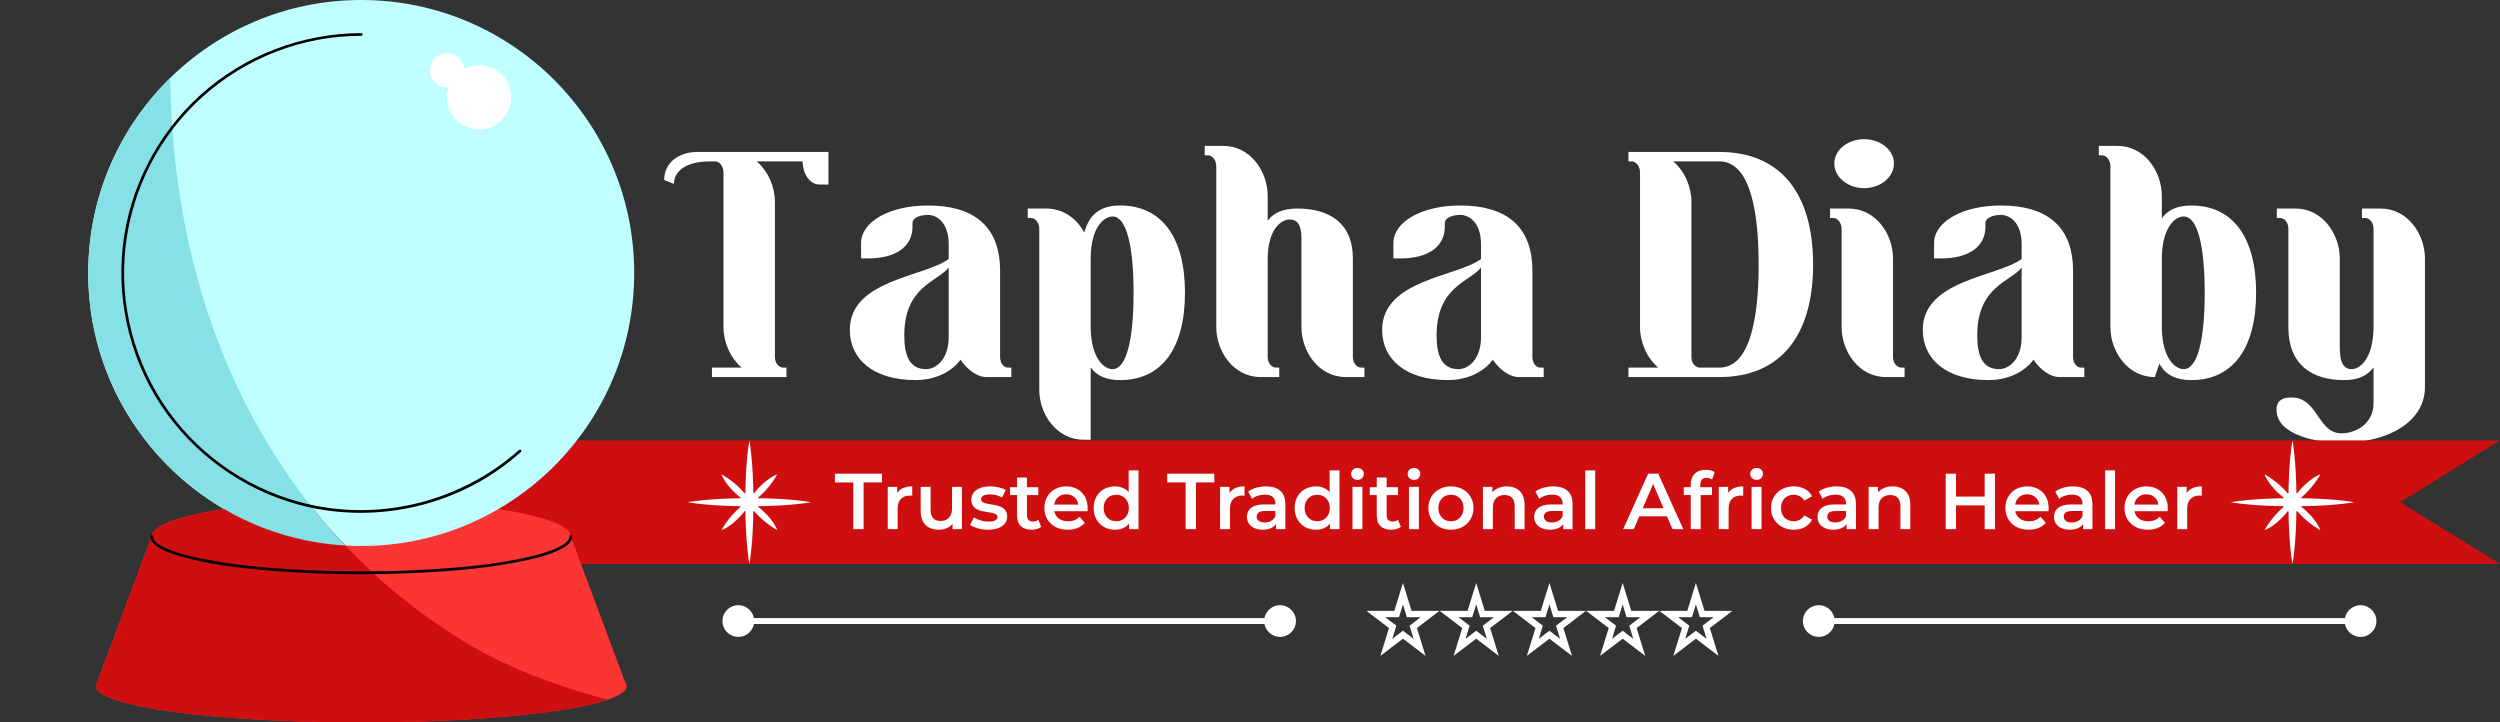 <svg width="789" height="228" viewBox="0 0 789 228" fill="none" xmlns="http://www.w3.org/2000/svg">
<rect x="0" y="0" width="789" height="228" fill="#333333" stroke="none"/>
<path d="M223.921 50.936C218.353 50.936 214.129 52.76 212.977 56.216C212.785 56.792 212.689 57.368 212.689 58.04L209.617 56.792C209.617 51.416 214.129 47.96 220.081 47.96H261.457V58.232H258.673C255.313 58.232 253.297 54.488 253.297 50.936H238.801C242.449 54.008 244.561 59 244.561 63.704V112.664C244.561 114.68 245.905 116.024 247.153 116.024H248.209V119H224.689V116.024H234.097C230.449 112.952 228.337 107.96 228.337 103.256V54.392C228.337 52.376 226.993 50.936 225.745 50.936H223.921Z" fill="white"/>
<path d="M299.405 106.424V84.44C295.853 88.952 285.389 90.392 285.389 105.848C285.389 112.376 287.117 116.504 292.301 116.504C295.277 116.504 299.405 113.528 299.405 106.424ZM315.629 85.496V112.664C315.629 114.68 316.877 116.024 318.125 116.024H319.181V119H311.309C308.237 119 305.069 116.408 303.149 113.528L303.053 113.624C299.789 118.04 294.029 119.96 289.037 119.96C275.309 119.96 268.205 113.144 268.205 104.12C268.205 88.28 291.725 87.416 299.405 81.752V77.048C299.405 70.328 295.757 67.832 292.877 67.832C290.093 67.832 287.981 68.888 287.981 70.328V71.576C287.981 77.912 282.605 81.56 273.965 81.56H271.757V76.76C271.757 69.944 280.781 64.856 292.877 64.856C306.413 64.856 315.629 70.616 315.629 85.496Z" fill="white"/>
<path d="M327.996 72.248C327.996 70.232 326.652 68.792 325.404 68.792H324.348V65.816H330.204C335.676 65.816 339.9 69.08 342.204 73.4C343.836 67.352 347.58 64.856 353.532 64.856C366.588 64.856 373.98 74.84 373.98 92.408C373.98 109.976 366.588 119.96 353.532 119.96C349.308 119.96 346.236 118.712 344.22 115.928V138.776H342.012C333.372 138.776 327.996 130.616 327.996 123.032V72.248ZM344.22 103.64C344.412 113.144 348.444 116.504 351.132 116.504C355.356 116.504 357.756 107.768 357.756 92.408C357.756 77.048 355.356 68.312 351.132 68.312C348.444 68.312 344.316 71.672 344.22 81.272V103.64Z" fill="white"/>
<path d="M383.857 52.472C383.857 50.456 382.513 49.016 381.265 49.016H380.209V46.04H386.065C394.705 46.04 400.081 54.2 400.081 61.784V69.656C402.097 66.968 405.169 65.816 409.393 65.816C419.473 65.816 426.961 70.328 426.961 81.56V112.664C426.961 114.68 428.305 116.024 429.553 116.024H430.609V119H424.753C416.113 119 410.737 110.84 410.737 103.256V75.128C410.737 70.616 409.201 69.272 406.993 69.272C404.305 69.272 400.273 72.344 400.081 81.176V112.664C400.081 114.68 401.425 116.024 402.673 116.024H403.729V119H397.873C389.233 119 383.857 110.84 383.857 103.256V52.472Z" fill="white"/>
<path d="M467.405 106.424V84.44C463.853 88.952 453.389 90.392 453.389 105.848C453.389 112.376 455.117 116.504 460.301 116.504C463.277 116.504 467.405 113.528 467.405 106.424ZM483.629 85.496V112.664C483.629 114.68 484.877 116.024 486.125 116.024H487.181V119H479.309C476.237 119 473.069 116.408 471.149 113.528L471.053 113.624C467.789 118.04 462.029 119.96 457.037 119.96C443.309 119.96 436.205 113.144 436.205 104.12C436.205 88.28 459.725 87.416 467.405 81.752V77.048C467.405 70.328 463.757 67.832 460.877 67.832C458.093 67.832 455.981 68.888 455.981 70.328V71.576C455.981 77.912 450.605 81.56 441.965 81.56H439.757V76.76C439.757 69.944 448.781 64.856 460.877 64.856C474.413 64.856 483.629 70.616 483.629 85.496Z" fill="white"/>
<path d="M517.592 54.392C517.592 52.376 516.248 50.936 515 50.936H513.944V47.96H542.648C561.752 47.96 572.216 60.824 572.216 83.48C572.216 106.136 561.752 119 542.648 119H513.944V116.024H523.352C519.704 112.952 517.592 107.96 517.592 103.256V54.392ZM536.408 116.024H542.648C551 116.024 555.032 104.216 555.032 83.48C555.032 62.744 551 50.936 542.648 50.936H528.056C531.704 54.008 533.816 59 533.816 63.704V112.664C533.816 114.68 535.16 116.024 536.408 116.024Z" fill="white"/>
<path d="M581.214 72.248C581.214 70.232 579.87 68.792 578.622 68.792H577.566V65.816H583.422C592.062 65.816 597.438 73.976 597.438 81.56V112.664C597.438 114.68 598.782 116.024 600.03 116.024H601.086V119H595.23C586.59 119 581.214 110.84 581.214 103.256V72.248ZM588.318 43.928C593.31 43.928 597.726 47.192 597.726 51.608C597.726 56.024 593.31 59.384 588.318 59.384C583.326 59.384 578.91 56.024 578.91 51.608C578.91 47.192 583.326 43.928 588.318 43.928Z" fill="white"/>
<path d="M638.03 106.424V84.44C634.478 88.952 624.014 90.392 624.014 105.848C624.014 112.376 625.742 116.504 630.926 116.504C633.902 116.504 638.03 113.528 638.03 106.424ZM654.254 85.496V112.664C654.254 114.68 655.502 116.024 656.75 116.024H657.806V119H649.934C646.862 119 643.694 116.408 641.774 113.528L641.678 113.624C638.414 118.04 632.654 119.96 627.662 119.96C613.934 119.96 606.83 113.144 606.83 104.12C606.83 88.28 630.35 87.416 638.03 81.752V77.048C638.03 70.328 634.382 67.832 631.502 67.832C628.718 67.832 626.606 68.888 626.606 70.328V71.576C626.606 77.912 621.23 81.56 612.59 81.56H610.382V76.76C610.382 69.944 619.406 64.856 631.502 64.856C645.038 64.856 654.254 70.616 654.254 85.496Z" fill="white"/>
<path d="M666.045 52.472C666.045 50.456 664.701 49.016 663.453 49.016H662.397V46.04H668.253C676.893 46.04 682.269 54.2 682.269 61.784V68.888C684.285 66.104 687.357 64.856 691.581 64.856C704.637 64.856 712.029 74.84 712.029 92.408C712.029 109.976 704.637 119.96 691.581 119.96C686.877 119.96 683.517 118.424 681.501 114.776L680.061 119C671.421 119 666.045 110.84 666.045 103.256V52.472ZM682.269 103.64C682.461 113.144 686.493 116.504 689.181 116.504C693.405 116.504 695.805 107.768 695.805 92.408C695.805 77.048 693.405 68.312 689.181 68.312C686.493 68.312 682.461 71.672 682.269 81.176V103.64Z" fill="white"/>
<path d="M749.09 72.152C749.09 70.136 747.746 68.792 746.498 68.792H745.442V65.816H751.298C759.938 65.816 765.314 73.976 765.314 81.56V122.168C765.314 132.92 753.986 139.736 738.914 139.736C731.81 139.736 718.466 137.528 718.466 129.272C718.466 127.064 719.618 125.432 723.17 125.432C731.618 125.432 731.426 136.76 738.914 136.76C743.33 136.76 749.09 133.88 749.09 127.256V115.928C747.074 118.712 744.002 119.96 739.778 119.96C729.698 119.96 722.21 115.16 722.21 103.256V72.152C722.21 70.136 720.866 68.792 719.618 68.792H718.562V65.816H724.418C733.058 65.816 738.434 73.976 738.434 81.56V109.688C738.434 114.968 739.97 116.504 742.178 116.504C744.866 116.504 748.898 113.144 749.09 103.64V72.152Z" fill="white"/>
<path d="M228 196C228 198.761 230.242 201 233.01 201C235.778 201 238.02 198.761 238.02 196C238.02 193.239 235.778 191 233.01 191C230.242 191 228 193.239 228 196ZM398.98 196C398.98 198.761 401.222 201 403.99 201C406.758 201 409 198.761 409 196C409 193.239 406.758 191 403.99 191C401.222 191 398.98 193.239 398.98 196ZM233.01 196.938H403.99V195.062H233.01V196.938Z" fill="white"/>
<path d="M444.538 193.081L444.756 193.785H451.336L446.568 197.419L446.013 197.843L446.22 198.511L448.016 204.309L443.378 200.772L442.771 200.31L442.165 200.772L437.529 204.308L439.326 198.511L439.533 197.843L438.978 197.419L434.208 193.785H440.787L441.005 193.081L442.771 187.378L444.538 193.081ZM467.649 193.081L467.867 193.785H474.45L469.681 197.419L469.125 197.843L469.332 198.511L471.128 204.308L466.493 200.772L465.887 200.31L465.28 200.772L460.642 204.309L462.438 198.511L462.646 197.843L462.089 197.419L457.319 193.785H463.902L464.12 193.081L465.886 187.381L467.649 193.081ZM490.765 193.081L490.983 193.785H497.563L492.796 197.419L492.24 197.843L492.447 198.511L494.243 204.309L489.605 200.772L488.999 200.311L488.393 200.772L483.754 204.309L485.551 198.511L485.757 197.843L485.201 197.419L480.435 193.785H487.015L487.232 193.081L488.998 187.379L490.765 193.081ZM513.877 193.081L514.095 193.785H520.678L515.908 197.419L515.353 197.843L515.559 198.511L517.354 204.309L512.717 200.772L512.11 200.31L511.504 200.772L506.87 204.307L508.666 198.511L508.873 197.843L508.316 197.419L503.547 193.785H510.13L510.348 193.081L512.111 187.382L513.877 193.081ZM536.992 193.081L537.211 193.785H543.79L539.021 197.419L538.464 197.843L538.671 198.511L540.466 204.307L535.833 200.772L535.227 200.31L534.62 200.772L529.98 204.309L531.777 198.511L531.984 197.843L531.429 197.419L526.661 193.785H533.241L533.46 193.081L535.226 187.38L536.992 193.081Z" stroke="white" stroke-width="2"/>
<path d="M569 196C569 198.761 571.242 201 574.01 201C576.778 201 579.02 198.761 579.02 196C579.02 193.239 576.778 191 574.01 191C571.242 191 569 193.239 569 196ZM739.98 196C739.98 198.761 742.222 201 744.99 201C747.758 201 750 198.761 750 196C750 193.239 747.758 191 744.99 191C742.222 191 739.98 193.239 739.98 196ZM574.01 196.938H744.99V195.062H574.01V196.938Z" fill="white"/>
<path d="M124 139H789L757.434 158.5L789 178H124L155.566 158.5L124 139Z" fill="#CF0F0F"/>
<path d="M269.3 167V152.25H263.5V149.5H278.35V152.25H272.55V167H269.3Z" fill="white"/>
<path d="M280.172 167V153.65H283.147V157.325L282.797 156.25C283.197 155.35 283.822 154.667 284.672 154.2C285.538 153.733 286.613 153.5 287.897 153.5V156.475C287.763 156.442 287.638 156.425 287.522 156.425C287.405 156.408 287.288 156.4 287.172 156.4C285.988 156.4 285.047 156.75 284.347 157.45C283.647 158.133 283.297 159.158 283.297 160.525V167H280.172Z" fill="white"/>
<path d="M296.32 167.175C295.186 167.175 294.186 166.967 293.32 166.55C292.453 166.117 291.778 165.467 291.295 164.6C290.811 163.717 290.57 162.608 290.57 161.275V153.65H293.695V160.85C293.695 162.05 293.961 162.95 294.495 163.55C295.045 164.133 295.82 164.425 296.82 164.425C297.553 164.425 298.186 164.275 298.72 163.975C299.27 163.675 299.695 163.225 299.995 162.625C300.311 162.025 300.47 161.283 300.47 160.4V153.65H303.595V167H300.62V163.4L301.145 164.5C300.695 165.367 300.036 166.033 299.17 166.5C298.303 166.95 297.353 167.175 296.32 167.175Z" fill="white"/>
<path d="M311.811 167.175C310.695 167.175 309.62 167.033 308.586 166.75C307.57 166.45 306.761 166.092 306.161 165.675L307.361 163.3C307.961 163.683 308.678 164 309.511 164.25C310.345 164.5 311.178 164.625 312.011 164.625C312.995 164.625 313.703 164.492 314.136 164.225C314.586 163.958 314.811 163.6 314.811 163.15C314.811 162.783 314.661 162.508 314.361 162.325C314.061 162.125 313.67 161.975 313.186 161.875C312.703 161.775 312.161 161.683 311.561 161.6C310.978 161.517 310.386 161.408 309.786 161.275C309.203 161.125 308.67 160.917 308.186 160.65C307.703 160.367 307.311 159.992 307.011 159.525C306.711 159.058 306.561 158.442 306.561 157.675C306.561 156.825 306.803 156.092 307.286 155.475C307.77 154.842 308.445 154.358 309.311 154.025C310.195 153.675 311.236 153.5 312.436 153.5C313.336 153.5 314.245 153.6 315.161 153.8C316.078 154 316.836 154.283 317.436 154.65L316.236 157.025C315.603 156.642 314.961 156.383 314.311 156.25C313.678 156.1 313.045 156.025 312.411 156.025C311.461 156.025 310.753 156.167 310.286 156.45C309.836 156.733 309.611 157.092 309.611 157.525C309.611 157.925 309.761 158.225 310.061 158.425C310.361 158.625 310.753 158.783 311.236 158.9C311.72 159.017 312.253 159.117 312.836 159.2C313.436 159.267 314.028 159.375 314.611 159.525C315.195 159.675 315.728 159.883 316.211 160.15C316.711 160.4 317.111 160.758 317.411 161.225C317.711 161.692 317.861 162.3 317.861 163.05C317.861 163.883 317.611 164.608 317.111 165.225C316.628 165.842 315.936 166.325 315.036 166.675C314.136 167.008 313.061 167.175 311.811 167.175Z" fill="white"/>
<path d="M325.578 167.175C324.111 167.175 322.978 166.8 322.178 166.05C321.378 165.283 320.978 164.158 320.978 162.675V150.7H324.103V162.6C324.103 163.233 324.261 163.725 324.578 164.075C324.911 164.425 325.369 164.6 325.953 164.6C326.653 164.6 327.236 164.417 327.703 164.05L328.578 166.275C328.211 166.575 327.761 166.8 327.228 166.95C326.694 167.1 326.144 167.175 325.578 167.175ZM318.778 156.25V153.75H327.678V156.25H318.778Z" fill="white"/>
<path d="M336.984 167.175C335.5 167.175 334.2 166.883 333.084 166.3C331.984 165.7 331.125 164.883 330.509 163.85C329.909 162.817 329.609 161.642 329.609 160.325C329.609 158.992 329.9 157.817 330.484 156.8C331.084 155.767 331.9 154.958 332.934 154.375C333.984 153.792 335.175 153.5 336.509 153.5C337.809 153.5 338.967 153.783 339.984 154.35C341 154.917 341.8 155.717 342.384 156.75C342.967 157.783 343.259 159 343.259 160.4C343.259 160.533 343.25 160.683 343.234 160.85C343.234 161.017 343.225 161.175 343.209 161.325H332.084V159.25H341.559L340.334 159.9C340.35 159.133 340.192 158.458 339.859 157.875C339.525 157.292 339.067 156.833 338.484 156.5C337.917 156.167 337.259 156 336.509 156C335.742 156 335.067 156.167 334.484 156.5C333.917 156.833 333.467 157.3 333.134 157.9C332.817 158.483 332.659 159.175 332.659 159.975V160.475C332.659 161.275 332.842 161.983 333.209 162.6C333.575 163.217 334.092 163.692 334.759 164.025C335.425 164.358 336.192 164.525 337.059 164.525C337.809 164.525 338.484 164.408 339.084 164.175C339.684 163.942 340.217 163.575 340.684 163.075L342.359 165C341.759 165.7 341 166.242 340.084 166.625C339.184 166.992 338.15 167.175 336.984 167.175Z" fill="white"/>
<path d="M351.911 167.175C350.627 167.175 349.469 166.892 348.436 166.325C347.419 165.742 346.619 164.942 346.036 163.925C345.452 162.908 345.161 161.708 345.161 160.325C345.161 158.942 345.452 157.742 346.036 156.725C346.619 155.708 347.419 154.917 348.436 154.35C349.469 153.783 350.627 153.5 351.911 153.5C353.027 153.5 354.027 153.75 354.911 154.25C355.794 154.733 356.494 155.475 357.011 156.475C357.527 157.475 357.786 158.758 357.786 160.325C357.786 161.875 357.536 163.158 357.036 164.175C356.536 165.175 355.844 165.925 354.961 166.425C354.077 166.925 353.061 167.175 351.911 167.175ZM352.286 164.5C353.036 164.5 353.702 164.333 354.286 164C354.886 163.667 355.361 163.183 355.711 162.55C356.077 161.917 356.261 161.175 356.261 160.325C356.261 159.458 356.077 158.717 355.711 158.1C355.361 157.467 354.886 156.983 354.286 156.65C353.702 156.317 353.036 156.15 352.286 156.15C351.536 156.15 350.861 156.317 350.261 156.65C349.677 156.983 349.202 157.467 348.836 158.1C348.486 158.717 348.311 159.458 348.311 160.325C348.311 161.175 348.486 161.917 348.836 162.55C349.202 163.183 349.677 163.667 350.261 164C350.861 164.333 351.536 164.5 352.286 164.5ZM356.336 167V163.85L356.461 160.3L356.211 156.75V148.45H359.311V167H356.336Z" fill="white"/>
<path d="M374.183 167V152.25H368.383V149.5H383.233V152.25H377.433V167H374.183Z" fill="white"/>
<path d="M385.054 167V153.65H388.029V157.325L387.679 156.25C388.079 155.35 388.704 154.667 389.554 154.2C390.421 153.733 391.496 153.5 392.779 153.5V156.475C392.646 156.442 392.521 156.425 392.404 156.425C392.288 156.408 392.171 156.4 392.054 156.4C390.871 156.4 389.929 156.75 389.229 157.45C388.529 158.133 388.179 159.158 388.179 160.525V167H385.054Z" fill="white"/>
<path d="M402.703 167V164.3L402.528 163.725V159C402.528 158.083 402.253 157.375 401.703 156.875C401.153 156.358 400.32 156.1 399.203 156.1C398.453 156.1 397.712 156.217 396.978 156.45C396.262 156.683 395.653 157.008 395.153 157.425L393.928 155.15C394.645 154.6 395.495 154.192 396.478 153.925C397.478 153.642 398.512 153.5 399.578 153.5C401.512 153.5 403.003 153.967 404.053 154.9C405.12 155.817 405.653 157.242 405.653 159.175V167H402.703ZM398.503 167.175C397.503 167.175 396.628 167.008 395.878 166.675C395.128 166.325 394.545 165.85 394.128 165.25C393.728 164.633 393.528 163.942 393.528 163.175C393.528 162.425 393.703 161.75 394.053 161.15C394.42 160.55 395.012 160.075 395.828 159.725C396.645 159.375 397.728 159.2 399.078 159.2H402.953V161.275H399.303C398.237 161.275 397.52 161.45 397.153 161.8C396.787 162.133 396.603 162.55 396.603 163.05C396.603 163.617 396.828 164.067 397.278 164.4C397.728 164.733 398.353 164.9 399.153 164.9C399.92 164.9 400.603 164.725 401.203 164.375C401.82 164.025 402.262 163.508 402.528 162.825L403.053 164.7C402.753 165.483 402.212 166.092 401.428 166.525C400.662 166.958 399.687 167.175 398.503 167.175Z" fill="white"/>
<path d="M415.338 167.175C414.055 167.175 412.897 166.892 411.863 166.325C410.847 165.742 410.047 164.942 409.463 163.925C408.88 162.908 408.588 161.708 408.588 160.325C408.588 158.942 408.88 157.742 409.463 156.725C410.047 155.708 410.847 154.917 411.863 154.35C412.897 153.783 414.055 153.5 415.338 153.5C416.455 153.5 417.455 153.75 418.338 154.25C419.222 154.733 419.922 155.475 420.438 156.475C420.955 157.475 421.213 158.758 421.213 160.325C421.213 161.875 420.963 163.158 420.463 164.175C419.963 165.175 419.272 165.925 418.388 166.425C417.505 166.925 416.488 167.175 415.338 167.175ZM415.713 164.5C416.463 164.5 417.13 164.333 417.713 164C418.313 163.667 418.788 163.183 419.138 162.55C419.505 161.917 419.688 161.175 419.688 160.325C419.688 159.458 419.505 158.717 419.138 158.1C418.788 157.467 418.313 156.983 417.713 156.65C417.13 156.317 416.463 156.15 415.713 156.15C414.963 156.15 414.288 156.317 413.688 156.65C413.105 156.983 412.63 157.467 412.263 158.1C411.913 158.717 411.738 159.458 411.738 160.325C411.738 161.175 411.913 161.917 412.263 162.55C412.63 163.183 413.105 163.667 413.688 164C414.288 164.333 414.963 164.5 415.713 164.5ZM419.763 167V163.85L419.888 160.3L419.638 156.75V148.45H422.738V167H419.763Z" fill="white"/>
<path d="M426.851 167V153.65H429.976V167H426.851ZM428.426 151.45C427.843 151.45 427.36 151.267 426.976 150.9C426.61 150.533 426.426 150.092 426.426 149.575C426.426 149.042 426.61 148.6 426.976 148.25C427.36 147.883 427.843 147.7 428.426 147.7C429.01 147.7 429.485 147.875 429.851 148.225C430.235 148.558 430.426 148.983 430.426 149.5C430.426 150.05 430.243 150.517 429.876 150.9C429.51 151.267 429.026 151.45 428.426 151.45Z" fill="white"/>
<path d="M439.103 167.175C437.636 167.175 436.503 166.8 435.703 166.05C434.903 165.283 434.503 164.158 434.503 162.675V150.7H437.628V162.6C437.628 163.233 437.786 163.725 438.103 164.075C438.436 164.425 438.895 164.6 439.478 164.6C440.178 164.6 440.761 164.417 441.228 164.05L442.103 166.275C441.736 166.575 441.286 166.8 440.753 166.95C440.22 167.1 439.67 167.175 439.103 167.175ZM432.303 156.25V153.75H441.203V156.25H432.303Z" fill="white"/>
<path d="M444.674 167V153.65H447.799V167H444.674ZM446.249 151.45C445.665 151.45 445.182 151.267 444.799 150.9C444.432 150.533 444.249 150.092 444.249 149.575C444.249 149.042 444.432 148.6 444.799 148.25C445.182 147.883 445.665 147.7 446.249 147.7C446.832 147.7 447.307 147.875 447.674 148.225C448.057 148.558 448.249 148.983 448.249 149.5C448.249 150.05 448.065 150.517 447.699 150.9C447.332 151.267 446.849 151.45 446.249 151.45Z" fill="white"/>
<path d="M457.9 167.175C456.534 167.175 455.317 166.883 454.25 166.3C453.184 165.7 452.342 164.883 451.725 163.85C451.109 162.817 450.8 161.642 450.8 160.325C450.8 158.992 451.109 157.817 451.725 156.8C452.342 155.767 453.184 154.958 454.25 154.375C455.317 153.792 456.534 153.5 457.9 153.5C459.284 153.5 460.509 153.792 461.575 154.375C462.659 154.958 463.5 155.758 464.1 156.775C464.717 157.792 465.025 158.975 465.025 160.325C465.025 161.642 464.717 162.817 464.1 163.85C463.5 164.883 462.659 165.7 461.575 166.3C460.509 166.883 459.284 167.175 457.9 167.175ZM457.9 164.5C458.667 164.5 459.35 164.333 459.95 164C460.55 163.667 461.017 163.183 461.35 162.55C461.7 161.917 461.875 161.175 461.875 160.325C461.875 159.458 461.7 158.717 461.35 158.1C461.017 157.467 460.55 156.983 459.95 156.65C459.35 156.317 458.675 156.15 457.925 156.15C457.159 156.15 456.475 156.317 455.875 156.65C455.292 156.983 454.825 157.467 454.475 158.1C454.125 158.717 453.95 159.458 453.95 160.325C453.95 161.175 454.125 161.917 454.475 162.55C454.825 163.183 455.292 163.667 455.875 164C456.475 164.333 457.15 164.5 457.9 164.5Z" fill="white"/>
<path d="M475.588 153.5C476.655 153.5 477.605 153.708 478.438 154.125C479.288 154.542 479.955 155.183 480.438 156.05C480.922 156.9 481.163 158 481.163 159.35V167H478.038V159.75C478.038 158.567 477.755 157.683 477.188 157.1C476.638 156.517 475.863 156.225 474.863 156.225C474.13 156.225 473.48 156.375 472.913 156.675C472.347 156.975 471.905 157.425 471.588 158.025C471.288 158.608 471.138 159.35 471.138 160.25V167H468.013V153.65H470.988V157.25L470.463 156.15C470.93 155.3 471.605 154.65 472.488 154.2C473.388 153.733 474.422 153.5 475.588 153.5Z" fill="white"/>
<path d="M493.353 167V164.3L493.178 163.725V159C493.178 158.083 492.903 157.375 492.353 156.875C491.803 156.358 490.969 156.1 489.853 156.1C489.103 156.1 488.361 156.217 487.628 156.45C486.911 156.683 486.303 157.008 485.803 157.425L484.578 155.15C485.294 154.6 486.144 154.192 487.128 153.925C488.128 153.642 489.161 153.5 490.228 153.5C492.161 153.5 493.653 153.967 494.703 154.9C495.769 155.817 496.303 157.242 496.303 159.175V167H493.353ZM489.153 167.175C488.153 167.175 487.278 167.008 486.528 166.675C485.778 166.325 485.194 165.85 484.778 165.25C484.378 164.633 484.178 163.942 484.178 163.175C484.178 162.425 484.353 161.75 484.703 161.15C485.069 160.55 485.661 160.075 486.478 159.725C487.294 159.375 488.378 159.2 489.728 159.2H493.603V161.275H489.953C488.886 161.275 488.169 161.45 487.803 161.8C487.436 162.133 487.253 162.55 487.253 163.05C487.253 163.617 487.478 164.067 487.928 164.4C488.378 164.733 489.003 164.9 489.803 164.9C490.569 164.9 491.253 164.725 491.853 164.375C492.469 164.025 492.911 163.508 493.178 162.825L493.703 164.7C493.403 165.483 492.861 166.092 492.078 166.525C491.311 166.958 490.336 167.175 489.153 167.175Z" fill="white"/>
<path d="M500.313 167V148.45H503.438V167H500.313Z" fill="white"/>
<path d="M512.274 167L520.149 149.5H523.349L531.249 167H527.849L521.074 151.225H522.374L515.624 167H512.274ZM515.899 162.95L516.774 160.4H526.224L527.099 162.95H515.899Z" fill="white"/>
<path d="M533.6 167V152.9C533.6 151.5 534.008 150.383 534.825 149.55C535.658 148.7 536.841 148.275 538.375 148.275C538.925 148.275 539.441 148.333 539.925 148.45C540.425 148.567 540.841 148.75 541.175 149L540.325 151.35C540.091 151.167 539.825 151.033 539.525 150.95C539.225 150.85 538.916 150.8 538.6 150.8C537.95 150.8 537.458 150.983 537.125 151.35C536.791 151.7 536.625 152.233 536.625 152.95V154.45L536.725 155.85V167H533.6ZM531.4 156.25V153.75H540.3V156.25H531.4Z" fill="white"/>
<path d="M542.428 167V153.65H545.403V157.325L545.053 156.25C545.453 155.35 546.078 154.667 546.928 154.2C547.794 153.733 548.869 153.5 550.153 153.5V156.475C550.019 156.442 549.894 156.425 549.778 156.425C549.661 156.408 549.544 156.4 549.428 156.4C548.244 156.4 547.303 156.75 546.603 157.45C545.903 158.133 545.553 159.158 545.553 160.525V167H542.428Z" fill="white"/>
<path d="M552.804 167V153.65H555.929V167H552.804ZM554.379 151.45C553.795 151.45 553.312 151.267 552.929 150.9C552.562 150.533 552.379 150.092 552.379 149.575C552.379 149.042 552.562 148.6 552.929 148.25C553.312 147.883 553.795 147.7 554.379 147.7C554.962 147.7 555.437 147.875 555.804 148.225C556.187 148.558 556.379 148.983 556.379 149.5C556.379 150.05 556.195 150.517 555.829 150.9C555.462 151.267 554.979 151.45 554.379 151.45Z" fill="white"/>
<path d="M566.155 167.175C564.755 167.175 563.505 166.883 562.405 166.3C561.322 165.7 560.472 164.883 559.855 163.85C559.238 162.817 558.93 161.642 558.93 160.325C558.93 158.992 559.238 157.817 559.855 156.8C560.472 155.767 561.322 154.958 562.405 154.375C563.505 153.792 564.755 153.5 566.155 153.5C567.455 153.5 568.597 153.767 569.58 154.3C570.58 154.817 571.338 155.583 571.855 156.6L569.455 158C569.055 157.367 568.563 156.9 567.98 156.6C567.413 156.3 566.797 156.15 566.13 156.15C565.363 156.15 564.672 156.317 564.055 156.65C563.438 156.983 562.955 157.467 562.605 158.1C562.255 158.717 562.08 159.458 562.08 160.325C562.08 161.192 562.255 161.942 562.605 162.575C562.955 163.192 563.438 163.667 564.055 164C564.672 164.333 565.363 164.5 566.13 164.5C566.797 164.5 567.413 164.35 567.98 164.05C568.563 163.75 569.055 163.283 569.455 162.65L571.855 164.05C571.338 165.05 570.58 165.825 569.58 166.375C568.597 166.908 567.455 167.175 566.155 167.175Z" fill="white"/>
<path d="M582.781 167V164.3L582.606 163.725V159C582.606 158.083 582.331 157.375 581.781 156.875C581.231 156.358 580.398 156.1 579.281 156.1C578.531 156.1 577.79 156.217 577.056 156.45C576.34 156.683 575.731 157.008 575.231 157.425L574.006 155.15C574.723 154.6 575.573 154.192 576.556 153.925C577.556 153.642 578.59 153.5 579.656 153.5C581.59 153.5 583.081 153.967 584.131 154.9C585.198 155.817 585.731 157.242 585.731 159.175V167H582.781ZM578.581 167.175C577.581 167.175 576.706 167.008 575.956 166.675C575.206 166.325 574.623 165.85 574.206 165.25C573.806 164.633 573.606 163.942 573.606 163.175C573.606 162.425 573.781 161.75 574.131 161.15C574.498 160.55 575.09 160.075 575.906 159.725C576.723 159.375 577.806 159.2 579.156 159.2H583.031V161.275H579.381C578.315 161.275 577.598 161.45 577.231 161.8C576.865 162.133 576.681 162.55 576.681 163.05C576.681 163.617 576.906 164.067 577.356 164.4C577.806 164.733 578.431 164.9 579.231 164.9C579.998 164.9 580.681 164.725 581.281 164.375C581.898 164.025 582.34 163.508 582.606 162.825L583.131 164.7C582.831 165.483 582.29 166.092 581.506 166.525C580.74 166.958 579.765 167.175 578.581 167.175Z" fill="white"/>
<path d="M597.317 153.5C598.384 153.5 599.334 153.708 600.167 154.125C601.017 154.542 601.684 155.183 602.167 156.05C602.65 156.9 602.892 158 602.892 159.35V167H599.767V159.75C599.767 158.567 599.484 157.683 598.917 157.1C598.367 156.517 597.592 156.225 596.592 156.225C595.859 156.225 595.209 156.375 594.642 156.675C594.075 156.975 593.634 157.425 593.317 158.025C593.017 158.608 592.867 159.35 592.867 160.25V167H589.742V153.65H592.717V157.25L592.192 156.15C592.659 155.3 593.334 154.65 594.217 154.2C595.117 153.733 596.15 153.5 597.317 153.5Z" fill="white"/>
<path d="M626.365 149.5H629.615V167H626.365V149.5ZM617.315 167H614.065V149.5H617.315V167ZM626.615 159.5H617.04V156.725H626.615V159.5Z" fill="white"/>
<path d="M640.28 167.175C638.796 167.175 637.496 166.883 636.38 166.3C635.28 165.7 634.421 164.883 633.805 163.85C633.205 162.817 632.905 161.642 632.905 160.325C632.905 158.992 633.196 157.817 633.78 156.8C634.38 155.767 635.196 154.958 636.23 154.375C637.28 153.792 638.471 153.5 639.805 153.5C641.105 153.5 642.263 153.783 643.28 154.35C644.296 154.917 645.096 155.717 645.68 156.75C646.263 157.783 646.555 159 646.555 160.4C646.555 160.533 646.546 160.683 646.53 160.85C646.53 161.017 646.521 161.175 646.505 161.325H635.38V159.25H644.855L643.63 159.9C643.646 159.133 643.488 158.458 643.155 157.875C642.821 157.292 642.363 156.833 641.78 156.5C641.213 156.167 640.555 156 639.805 156C639.038 156 638.363 156.167 637.78 156.5C637.213 156.833 636.763 157.3 636.43 157.9C636.113 158.483 635.955 159.175 635.955 159.975V160.475C635.955 161.275 636.138 161.983 636.505 162.6C636.871 163.217 637.388 163.692 638.055 164.025C638.721 164.358 639.488 164.525 640.355 164.525C641.105 164.525 641.78 164.408 642.38 164.175C642.98 163.942 643.513 163.575 643.98 163.075L645.655 165C645.055 165.7 644.296 166.242 643.38 166.625C642.48 166.992 641.446 167.175 640.28 167.175Z" fill="white"/>
<path d="M657.415 167V164.3L657.24 163.725V159C657.24 158.083 656.965 157.375 656.415 156.875C655.865 156.358 655.032 156.1 653.915 156.1C653.165 156.1 652.424 156.217 651.69 156.45C650.974 156.683 650.365 157.008 649.865 157.425L648.64 155.15C649.357 154.6 650.207 154.192 651.19 153.925C652.19 153.642 653.224 153.5 654.29 153.5C656.224 153.5 657.715 153.967 658.765 154.9C659.832 155.817 660.365 157.242 660.365 159.175V167H657.415ZM653.215 167.175C652.215 167.175 651.34 167.008 650.59 166.675C649.84 166.325 649.257 165.85 648.84 165.25C648.44 164.633 648.24 163.942 648.24 163.175C648.24 162.425 648.415 161.75 648.765 161.15C649.132 160.55 649.724 160.075 650.54 159.725C651.357 159.375 652.44 159.2 653.79 159.2H657.665V161.275H654.015C652.949 161.275 652.232 161.45 651.865 161.8C651.499 162.133 651.315 162.55 651.315 163.05C651.315 163.617 651.54 164.067 651.99 164.4C652.44 164.733 653.065 164.9 653.865 164.9C654.632 164.9 655.315 164.725 655.915 164.375C656.532 164.025 656.974 163.508 657.24 162.825L657.765 164.7C657.465 165.483 656.924 166.092 656.14 166.525C655.374 166.958 654.399 167.175 653.215 167.175Z" fill="white"/>
<path d="M664.376 167V148.45H667.501V167H664.376Z" fill="white"/>
<path d="M677.877 167.175C676.394 167.175 675.094 166.883 673.977 166.3C672.877 165.7 672.019 164.883 671.402 163.85C670.802 162.817 670.502 161.642 670.502 160.325C670.502 158.992 670.794 157.817 671.377 156.8C671.977 155.767 672.794 154.958 673.827 154.375C674.877 153.792 676.069 153.5 677.402 153.5C678.702 153.5 679.861 153.783 680.877 154.35C681.894 154.917 682.694 155.717 683.277 156.75C683.861 157.783 684.152 159 684.152 160.4C684.152 160.533 684.144 160.683 684.127 160.85C684.127 161.017 684.119 161.175 684.102 161.325H672.977V159.25H682.452L681.227 159.9C681.244 159.133 681.086 158.458 680.752 157.875C680.419 157.292 679.961 156.833 679.377 156.5C678.811 156.167 678.152 156 677.402 156C676.636 156 675.961 156.167 675.377 156.5C674.811 156.833 674.361 157.3 674.027 157.9C673.711 158.483 673.552 159.175 673.552 159.975V160.475C673.552 161.275 673.736 161.983 674.102 162.6C674.469 163.217 674.986 163.692 675.652 164.025C676.319 164.358 677.086 164.525 677.952 164.525C678.702 164.525 679.377 164.408 679.977 164.175C680.577 163.942 681.111 163.575 681.577 163.075L683.252 165C682.652 165.7 681.894 166.242 680.977 166.625C680.077 166.992 679.044 167.175 677.877 167.175Z" fill="white"/>
<path d="M687.154 167V153.65H690.129V157.325L689.779 156.25C690.179 155.35 690.804 154.667 691.654 154.2C692.521 153.733 693.596 153.5 694.879 153.5V156.475C694.746 156.442 694.621 156.425 694.504 156.425C694.387 156.408 694.271 156.4 694.154 156.4C692.971 156.4 692.029 156.75 691.329 157.45C690.629 158.133 690.279 159.158 690.279 160.525V167H687.154Z" fill="white"/>
<path d="M256 158.5C256 158.5 254.339 158.815 251.226 159.129C248.112 159.444 243.551 159.758 237.758 159.758C237.758 171.345 236.5 178 236.5 178C236.5 178 236.185 176.339 235.871 173.226C235.556 170.112 235.242 165.551 235.242 159.758C223.655 159.758 217 158.5 217 158.5C217 158.5 218.661 158.185 221.774 157.871C224.888 157.556 229.449 157.242 235.242 157.242C235.242 145.655 236.5 139 236.5 139C236.5 139 237.758 145.655 237.758 157.242C249.345 157.242 256 158.5 256 158.5Z" fill="white"/>
<path d="M237.76 155.984C241.534 150.952 245.308 149.694 245.308 149.694C243.687 152.57 241.555 155.128 239.018 157.242M233.986 157.242C228.953 153.468 227.695 149.694 227.695 149.694C230.572 151.315 233.13 153.447 235.244 155.984M235.244 161.016C231.47 166.048 227.695 167.307 227.695 167.307C229.317 164.43 231.448 161.872 233.986 159.758M239.018 159.758C244.05 163.532 245.308 167.307 245.308 167.307C242.431 165.685 239.874 163.553 237.76 161.016" fill="white"/>
<path d="M236.497 161.645C238.234 161.645 239.642 160.237 239.642 158.5C239.642 156.763 238.234 155.355 236.497 155.355C234.76 155.355 233.352 156.763 233.352 158.5C233.352 160.237 234.76 161.645 236.497 161.645Z" fill="white"/>
<path d="M743 158.5C743 158.5 741.339 158.815 738.226 159.129C735.112 159.444 730.551 159.758 724.758 159.758C724.758 171.345 723.5 178 723.5 178C723.5 178 723.185 176.339 722.871 173.226C722.556 170.112 722.242 165.551 722.242 159.758C710.655 159.758 704 158.5 704 158.5C704 158.5 705.661 158.185 708.774 157.871C711.888 157.556 716.449 157.242 722.242 157.242C722.242 145.655 723.5 139 723.5 139C723.5 139 724.758 145.655 724.758 157.242C736.345 157.242 743 158.5 743 158.5Z" fill="white"/>
<path d="M724.76 155.984C728.534 150.952 732.308 149.694 732.308 149.694C730.687 152.57 728.555 155.128 726.018 157.242M720.986 157.242C715.953 153.468 714.695 149.694 714.695 149.694C717.572 151.315 720.13 153.447 722.244 155.984M722.244 161.016C718.47 166.048 714.695 167.307 714.695 167.307C716.317 164.43 718.448 161.872 720.986 159.758M726.018 159.758C731.05 163.532 732.308 167.307 732.308 167.307C729.431 165.685 726.874 163.553 724.76 161.016" fill="white"/>
<path d="M723.497 161.645C725.234 161.645 726.642 160.237 726.642 158.5C726.642 156.763 725.234 155.355 723.497 155.355C721.76 155.355 720.352 156.763 720.352 158.5C720.352 160.237 721.76 161.645 723.497 161.645Z" fill="white"/>
<g clip-path="url(#clip0_1357_157)">
<path d="M114 228C160.259 228 197.759 222.878 197.759 216.559C197.759 210.24 160.259 205.117 114 205.117C67.742 205.117 30.242 210.24 30.242 216.559C30.242 222.878 67.742 228 114 228Z" fill="#FB3434"/>
<path d="M114.002 180.767C150.521 180.767 180.125 175.644 180.125 169.325C180.125 163.006 150.521 157.884 114.002 157.884C77.483 157.884 47.879 163.006 47.879 169.325C47.879 175.644 77.483 180.767 114.002 180.767Z" fill="#FB3434"/>
<path d="M180.124 169.325L48.269 168.079L30.242 216.559H197.759L180.124 169.325Z" fill="#FB3434"/>
<path d="M113.998 172.316C161.582 172.316 200.156 133.742 200.156 86.158C200.156 38.574 161.582 0 113.998 0C66.414 0 27.84 38.574 27.84 86.158C27.84 133.742 66.414 172.316 113.998 172.316Z" fill="#C0FFFF"/>
<path d="M153.49 206.468C141.723 205.607 128.28 205.117 113.997 205.117C67.738 205.117 30.238 210.24 30.238 216.559C30.238 222.878 67.738 228 113.997 228C149.204 228 179.318 225.032 191.706 220.828C178.597 217.202 165.714 213.011 153.49 206.468ZM97.007 158.267C68.723 159.564 47.873 164.023 47.873 169.325C47.873 175.644 77.478 180.767 113.997 180.767C115.216 180.767 116.426 180.76 117.629 180.749C110.144 173.839 103.246 166.319 97.007 158.267Z" fill="#CF0F0F"/>
<path d="M150.864 205.045C133.665 195.269 118.54 182.94 105.669 168.622L48.269 168.079L30.242 216.559H177.494C168.374 213.542 159.443 209.923 150.864 205.045Z" fill="#CF0F0F"/>
<path d="M69.502 109.56C58.811 82.254 54.109 53.549 53.706 24.633C37.751 40.271 27.84 62.052 27.84 86.158C27.84 132.039 63.706 169.529 108.928 172.156C91.969 154.255 78.684 133.012 69.502 109.56Z" fill="#85E1E5"/>
<path d="M163.794 142.038C147.486 156.504 125.386 163.273 103.768 160.315C85.91 157.871 69.314 148.831 57.49 135.241C45.344 121.28 38.78 103.036 39.17 84.543C39.555 66.257 46.773 48.497 59.249 35.124C71.68 21.799 88.836 13.31 106.993 11.634C109.322 11.422 111.66 11.315 113.998 11.312C114.553 11.311 114.554 10.449 113.998 10.451C95.351 10.5 77.189 17.423 63.323 29.912C49.627 42.249 40.783 59.451 38.753 77.772C36.681 96.464 41.722 115.589 52.829 130.773C63.632 145.541 79.69 156.127 97.571 160.078C118.535 164.71 140.969 160.123 158.361 147.511C160.456 145.992 162.468 144.364 164.404 142.647C164.819 142.278 164.208 141.67 163.794 142.038Z" fill="black"/>
<path d="M142.336 16.89C139.405 16.225 136.491 18.063 135.827 20.994C135.163 23.924 137 26.838 139.931 27.502C140.473 27.625 141.008 27.636 141.534 27.597C141.437 27.89 141.354 28.187 141.285 28.487C140.05 33.938 143.467 39.358 148.918 40.592C154.369 41.827 159.788 38.41 161.023 32.959C162.258 27.509 158.841 22.089 153.39 20.854C151.071 20.326 148.641 20.635 146.529 21.726C146.329 19.433 144.701 17.425 142.336 16.89Z" fill="white"/>
<path d="M179.693 169.325C179.651 171.034 177.453 172.124 176.153 172.762C173.271 174.178 170.084 175.008 166.97 175.733C156.843 178.089 146.37 179.054 136.013 179.687C122.897 180.488 109.72 180.554 96.595 179.935C85.687 179.421 74.697 178.526 63.977 176.37C60.163 175.602 56.264 174.719 52.687 173.151C51.199 172.499 48.355 171.303 48.307 169.325C48.294 168.772 47.432 168.77 47.446 169.325C47.487 171.036 49.075 172.197 50.416 172.977C53.079 174.527 56.164 175.401 59.128 176.157C69.335 178.761 80 179.763 90.484 180.453C104.44 181.372 118.473 181.447 132.441 180.746C143.58 180.188 154.837 179.247 165.758 176.886C169.488 176.08 173.337 175.148 176.764 173.418C178.349 172.618 180.505 171.345 180.555 169.325C180.568 168.77 179.706 168.771 179.693 169.325Z" fill="black"/>
</g>
<defs>
<clipPath id="clip0_1357_157">
<rect width="228" height="228" fill="white"/>
</clipPath>
</defs>
</svg>
